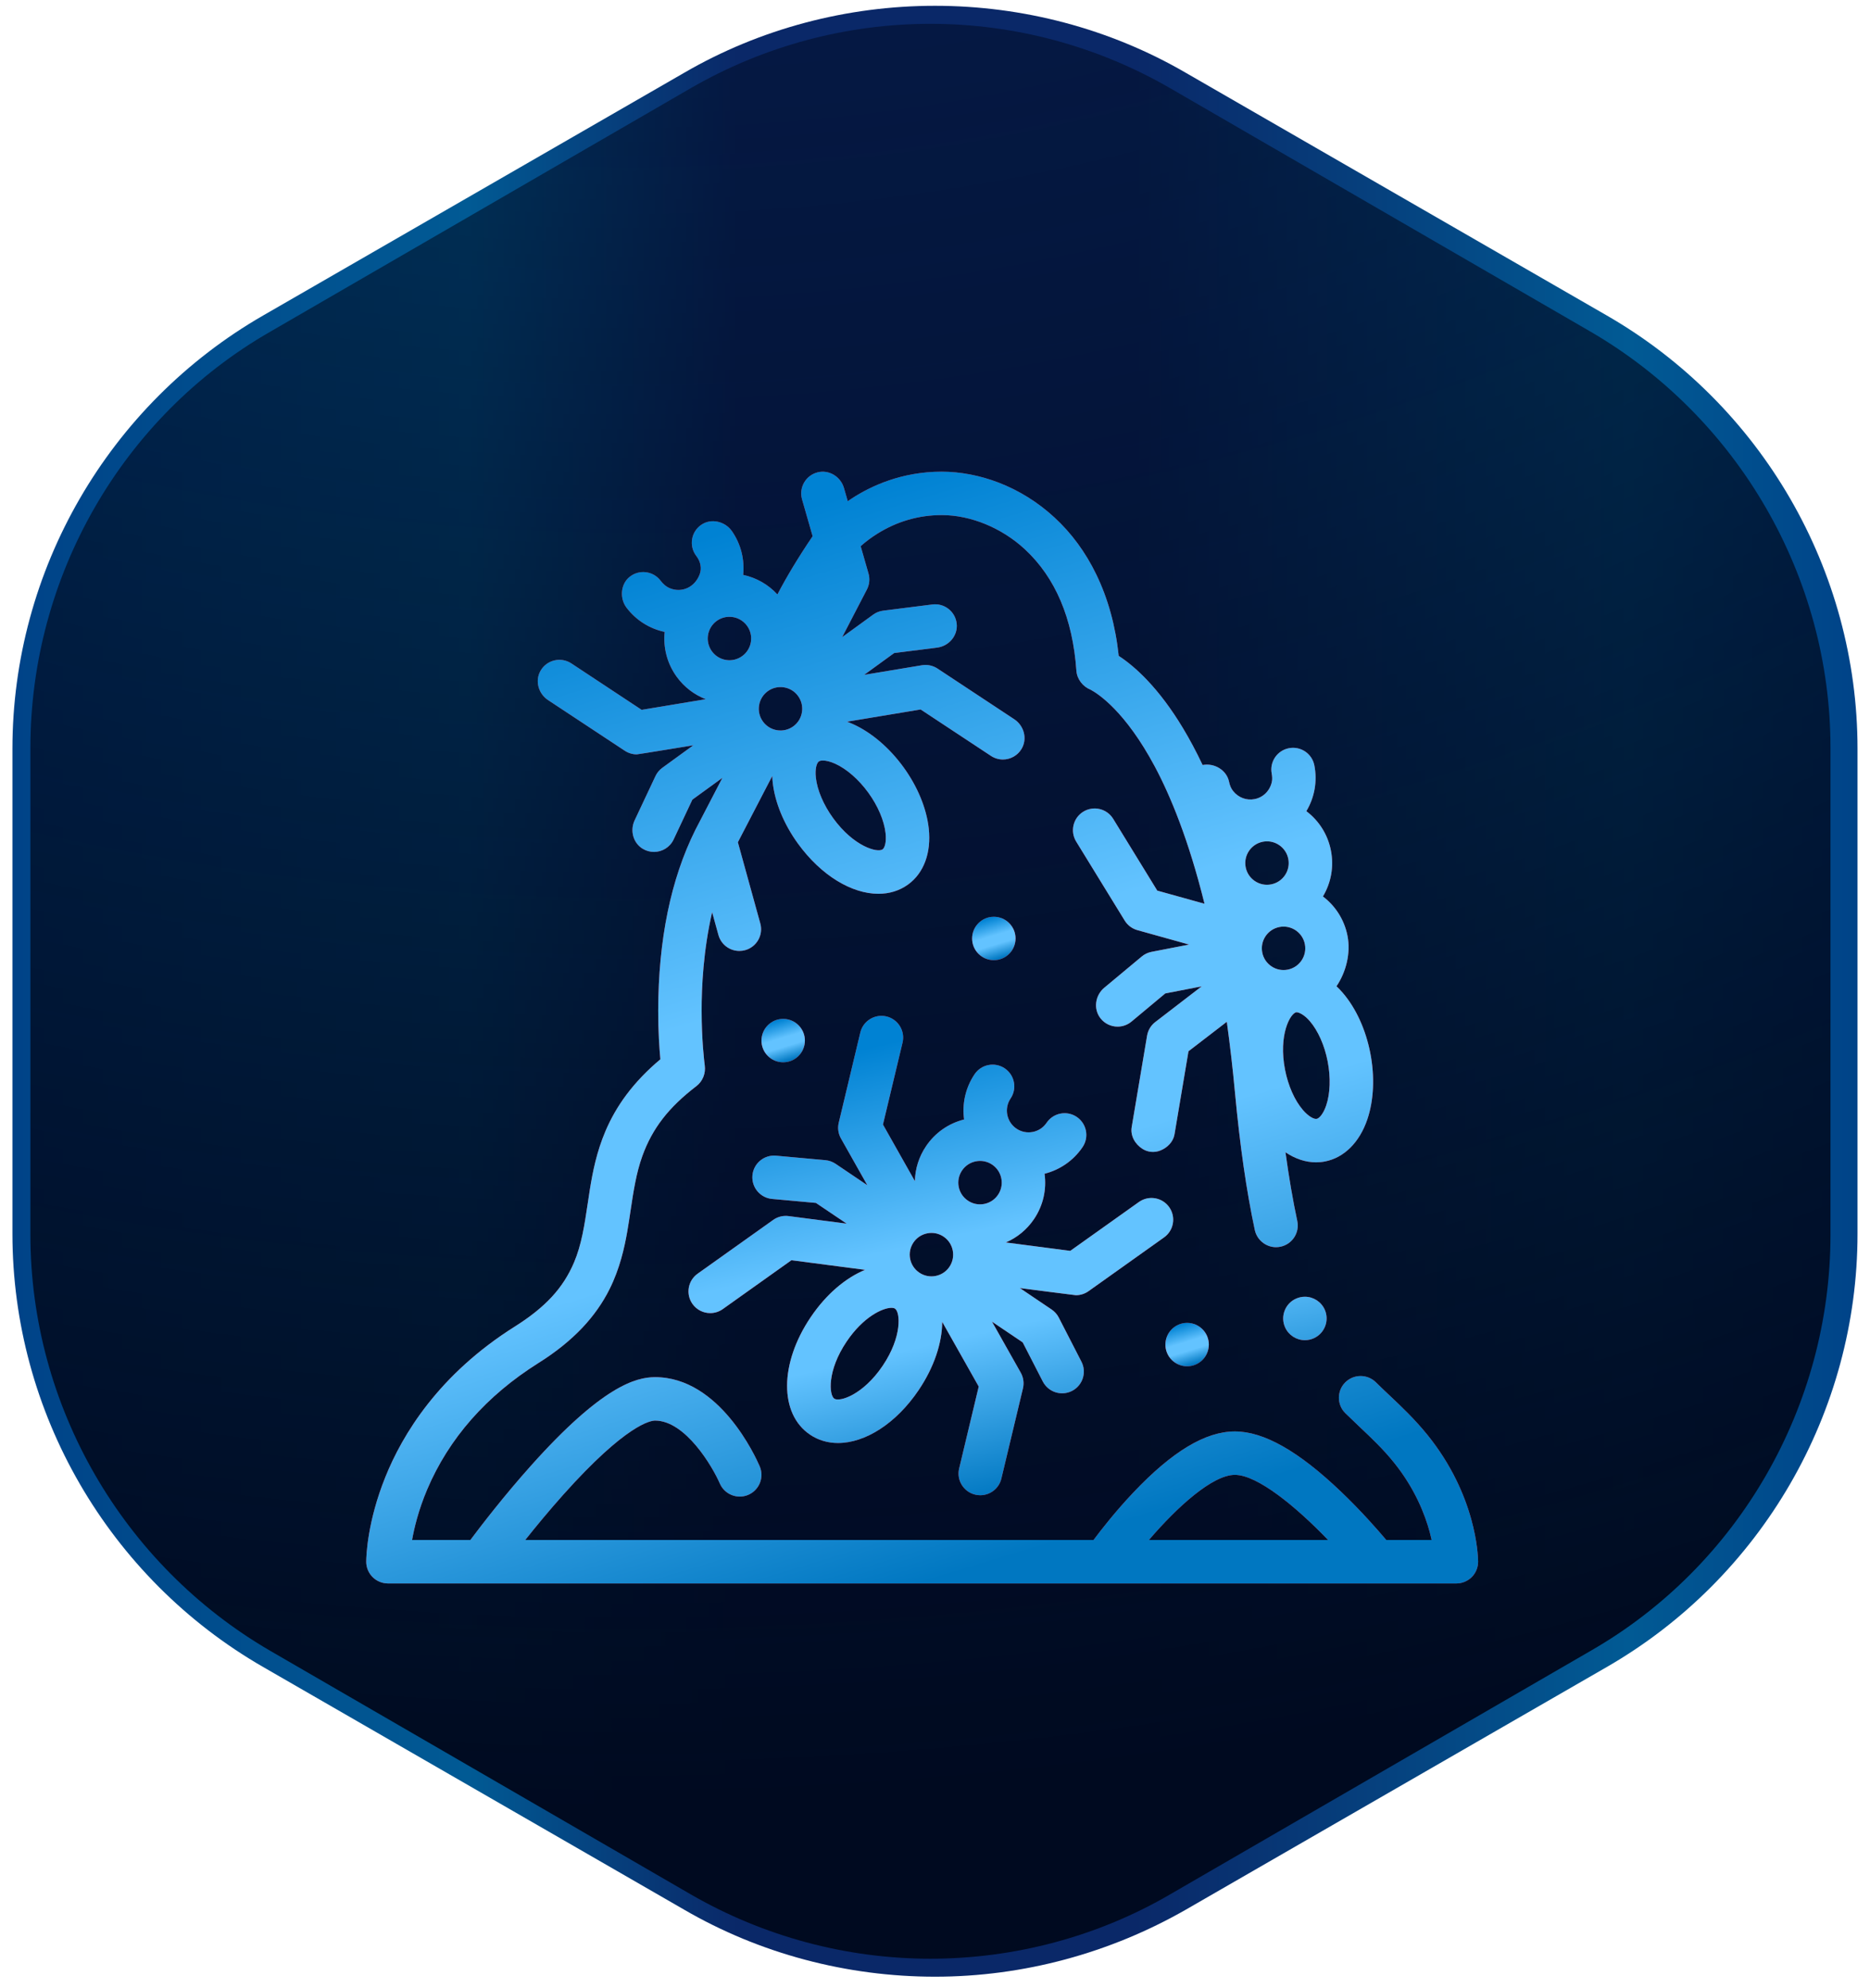 <?xml version="1.0" encoding="UTF-8"?>
<svg xmlns="http://www.w3.org/2000/svg" width="111" height="118" viewBox="0 0 111 118" fill="none">
  <path d="M55.499 117.344C50.285 117.344 45.116 115.987 40.604 113.362L15.633 98.967C6.433 93.672 0.738 83.828 0.738 73.239V44.449C0.738 33.86 6.433 24.015 15.633 18.721L40.604 4.325C45.116 1.7 50.285 0.344 55.499 0.344C60.712 0.344 65.881 1.7 70.393 4.325L95.364 18.721C104.564 24.015 110.259 33.86 110.259 44.449V73.239C110.259 83.828 104.564 93.672 95.364 98.967L70.393 113.362C65.881 115.944 60.755 117.344 55.499 117.344Z" fill="url(#paint0_linear_22_9337)"></path>
  <path d="M55.229 116.277C50.237 116.277 45.333 114.959 40.997 112.454L16.037 97.997C7.279 92.9 1.805 83.453 1.805 73.302V44.389C1.805 34.238 7.235 24.747 16.037 19.694L40.997 5.237C45.333 2.732 50.237 1.414 55.229 1.414C60.221 1.414 65.126 2.732 69.461 5.237L94.422 19.694C103.18 24.791 108.654 34.238 108.654 44.389V73.302C108.654 83.453 103.224 92.944 94.422 97.997L69.461 112.454C65.17 114.959 60.221 116.277 55.229 116.277Z" fill="url(#paint1_radial_22_9337)"></path>
  <g clip-path="url(#clip0_22_9337)">
    <path d="M87.339 90.218C87.12 89.42 86.82 88.629 86.448 87.869C85.989 86.929 85.415 86.031 84.745 85.198C83.973 84.244 83.206 83.52 82.462 82.818C82.186 82.558 81.925 82.31 81.668 82.056C81.427 81.819 81.102 81.686 80.763 81.686C80.415 81.686 80.089 81.823 79.845 82.071C79.603 82.315 79.472 82.64 79.474 82.985C79.477 83.329 79.613 83.652 79.858 83.893C80.146 84.174 80.427 84.44 80.697 84.698C81.422 85.382 82.105 86.029 82.739 86.817C83.996 88.373 84.589 89.924 84.866 90.951C84.907 91.107 84.946 91.265 84.981 91.421H82.288C81.767 90.803 80.787 89.685 79.605 88.556C77.084 86.147 75.022 84.976 73.301 84.976C71.554 84.976 69.582 86.162 67.273 88.602C66.233 89.7 65.382 90.788 64.909 91.421H31.176C31.813 90.62 32.598 89.667 33.444 88.721C37.179 84.543 38.63 84.332 38.883 84.332C40.7 84.332 42.307 87.096 42.725 88.062C43.006 88.716 43.764 89.02 44.418 88.739C45.072 88.458 45.375 87.701 45.095 87.046C44.863 86.505 42.716 81.753 38.883 81.753C37.736 81.753 35.724 82.299 31.508 87.018C29.914 88.802 28.56 90.564 27.919 91.421H24.461C24.582 90.73 24.836 89.653 25.355 88.426C26.645 85.387 28.868 82.859 31.963 80.912C32.987 80.272 33.867 79.562 34.583 78.803C35.241 78.102 35.78 77.337 36.181 76.53C36.796 75.3 37.065 74.065 37.23 73.127C37.305 72.696 37.368 72.274 37.429 71.866C37.602 70.722 37.763 69.64 38.129 68.626C38.724 66.983 39.685 65.742 41.339 64.475C41.71 64.192 41.898 63.715 41.833 63.254C41.833 63.252 41.833 63.251 41.833 63.249C41.803 63.017 41.647 61.742 41.647 59.997C41.644 58.62 41.745 56.432 42.271 54.152L42.645 55.506C42.803 56.078 43.322 56.452 43.887 56.452C44.001 56.452 44.116 56.437 44.231 56.405C44.917 56.215 45.32 55.505 45.13 54.819L43.799 49.999L45.84 46.067C45.844 46.191 45.852 46.315 45.866 46.442C45.997 47.637 46.531 48.931 47.369 50.084C48.749 51.984 50.566 53.059 52.142 53.059C52.786 53.059 53.39 52.88 53.907 52.504C54.84 51.826 55.286 50.614 55.129 49.181C54.998 47.985 54.464 46.692 53.626 45.538C52.788 44.385 51.722 43.477 50.626 42.984C50.512 42.933 50.396 42.886 50.278 42.843L54.648 42.117L58.821 44.873C59.031 45.012 59.278 45.087 59.53 45.087C59.75 45.087 59.967 45.031 60.16 44.923C60.352 44.816 60.514 44.661 60.629 44.473C60.998 43.874 60.794 43.087 60.207 42.699L55.647 39.687C55.375 39.508 55.046 39.438 54.725 39.491L51.297 40.061L53.077 38.767L55.625 38.446C56.33 38.357 56.864 37.73 56.788 37.025C56.711 36.305 56.059 35.792 55.345 35.883L52.426 36.251C52.21 36.278 52.005 36.359 51.83 36.487L49.99 37.823L51.458 34.995C51.61 34.702 51.644 34.362 51.553 34.046L51.088 32.423C51.393 32.151 51.721 31.906 52.068 31.689C53.243 30.952 54.532 30.578 55.899 30.578H55.91C57.621 30.578 59.462 31.336 60.834 32.606C62.647 34.287 63.677 36.713 63.893 39.818C63.927 40.312 64.274 40.762 64.736 40.944C65.179 41.18 66.794 42.219 68.551 45.51C69.471 47.236 70.554 49.842 71.498 53.651L68.693 52.87L66.076 48.608C65.704 48.002 64.91 47.812 64.303 48.184C63.697 48.557 63.507 49.351 63.88 49.958L66.761 54.65C66.932 54.928 67.201 55.13 67.514 55.217L70.584 56.073L68.352 56.506C68.139 56.548 67.939 56.642 67.772 56.782L65.547 58.636C65.003 59.09 64.887 59.907 65.331 60.46C65.451 60.612 65.605 60.734 65.779 60.818C65.954 60.902 66.145 60.945 66.338 60.945C66.64 60.945 66.932 60.839 67.163 60.646L69.169 58.974L71.329 58.554L68.574 60.673C68.316 60.871 68.143 61.16 68.089 61.48L67.175 66.911C67.088 67.429 67.381 67.931 67.823 68.207C67.978 68.304 68.153 68.363 68.335 68.379C68.517 68.395 68.701 68.369 68.871 68.301C69.29 68.136 69.642 67.786 69.717 67.339L70.547 62.407L72.821 60.658C73.015 62.054 73.176 63.454 73.306 64.858C73.602 68.031 73.987 70.701 74.483 73.019C74.611 73.609 75.139 74.038 75.742 74.038C75.834 74.038 75.924 74.028 76.014 74.009C76.351 73.936 76.639 73.738 76.826 73.449C76.919 73.307 76.982 73.148 77.012 72.982C77.043 72.815 77.04 72.644 77.004 72.479C76.743 71.259 76.509 69.896 76.304 68.404C76.88 68.794 77.501 69 78.12 69C78.297 69 78.474 68.984 78.65 68.949C79.782 68.729 80.698 67.819 81.162 66.453C81.548 65.315 81.611 63.917 81.339 62.517C81.067 61.118 80.485 59.845 79.7 58.934C79.584 58.8 79.461 58.671 79.332 58.549C79.909 57.693 80.183 56.572 79.986 55.558C79.797 54.587 79.258 53.772 78.526 53.217C79.016 52.398 79.186 51.44 79.002 50.496C78.819 49.553 78.303 48.729 77.543 48.154C78.032 47.335 78.202 46.378 78.018 45.435C77.882 44.736 77.206 44.28 76.507 44.416C75.811 44.551 75.356 45.221 75.485 45.916C75.517 46.089 75.531 46.267 75.49 46.438C75.361 46.971 74.963 47.342 74.468 47.438C73.995 47.53 73.512 47.357 73.192 46.954C73.067 46.797 72.995 46.606 72.955 46.409C72.814 45.716 72.081 45.279 71.385 45.414C71.012 44.627 70.621 43.892 70.211 43.212C69.542 42.1 68.82 41.135 68.066 40.345C67.511 39.766 66.953 39.292 66.405 38.935C66.217 37.16 65.769 35.532 65.071 34.096C64.433 32.779 63.594 31.639 62.581 30.71C61.6 29.809 60.486 29.115 59.272 28.647C58.175 28.226 57.008 28.001 55.898 28H55.896C53.513 28 51.691 28.858 50.58 29.579C50.49 29.637 50.405 29.695 50.321 29.753L50.098 28.975C49.903 28.293 49.201 27.86 48.515 28.044C47.817 28.23 47.41 28.953 47.608 29.645L48.236 31.832C47.39 33.081 46.705 34.217 46.146 35.289C45.605 34.7 44.895 34.294 44.113 34.127C44.204 33.242 43.993 32.323 43.452 31.539C43.045 30.947 42.213 30.748 41.622 31.157C41.013 31.577 40.882 32.421 41.334 33.007C41.576 33.32 41.671 33.728 41.531 34.098C41.232 34.882 40.46 35.202 39.772 34.924C39.544 34.833 39.358 34.666 39.21 34.47C38.768 33.886 37.919 33.782 37.347 34.267C36.829 34.705 36.779 35.534 37.19 36.074C37.747 36.811 38.551 37.322 39.454 37.514C39.36 38.428 39.589 39.378 40.17 40.178C40.612 40.786 41.207 41.241 41.892 41.507L38.087 42.139L33.915 39.383C33.297 38.975 32.457 39.168 32.084 39.821C31.743 40.417 31.958 41.18 32.531 41.559L37.089 44.569C37.3 44.708 37.547 44.783 37.799 44.783C37.87 44.783 41.154 44.243 41.154 44.243L39.315 45.579C39.139 45.707 38.998 45.877 38.906 46.074L37.67 48.7C37.386 49.306 37.582 50.047 38.156 50.39C38.356 50.51 38.586 50.574 38.819 50.574C39.303 50.574 39.767 50.3 39.986 49.833L41.098 47.47L42.879 46.177L41.277 49.261L41.269 49.278C39.817 52.194 39.078 55.801 39.07 59.997C39.07 61.242 39.139 62.253 39.199 62.884C38.414 63.54 37.734 64.251 37.177 64.996C36.671 65.675 36.252 66.405 35.933 67.163C35.418 68.378 35.186 69.542 35.012 70.619C34.971 70.885 34.931 71.148 34.893 71.402C34.693 72.737 34.522 73.889 34.069 74.954C33.424 76.463 32.383 77.592 30.592 78.728C26.037 81.585 23.881 85.175 22.873 87.684C21.811 90.322 21.741 92.334 21.738 92.71C21.738 93.05 21.876 93.382 22.116 93.622C22.358 93.863 22.686 93.998 23.027 94H86.449C86.788 94 87.121 93.862 87.361 93.622C87.602 93.38 87.737 93.052 87.738 92.71V92.701C87.734 92.444 87.693 91.505 87.339 90.218ZM77.747 60.617C78.236 61.185 78.623 62.057 78.808 63.009C78.993 63.962 78.961 64.915 78.72 65.625C78.549 66.128 78.309 66.389 78.158 66.419C78.007 66.449 77.686 66.296 77.338 65.893C76.849 65.325 76.463 64.454 76.277 63.501C75.878 61.446 76.58 60.161 76.948 60.09C77.111 60.09 77.428 60.247 77.747 60.617ZM77.455 56.05C77.591 56.748 77.134 57.426 76.436 57.561C76.098 57.627 75.754 57.557 75.469 57.365C75.184 57.172 74.99 56.88 74.925 56.542C74.789 55.844 75.246 55.166 75.944 55.031C76.025 55.015 76.108 55.007 76.191 55.007C76.795 55.007 77.336 55.435 77.455 56.05ZM74.96 49.969C75.041 49.953 75.124 49.945 75.207 49.945C75.811 49.945 76.352 50.373 76.471 50.988C76.537 51.326 76.467 51.67 76.275 51.955C76.082 52.241 75.79 52.434 75.452 52.5C75.114 52.566 74.771 52.495 74.485 52.303C74.2 52.11 74.006 51.818 73.941 51.48C73.805 50.783 74.262 50.105 74.96 49.969ZM48.603 45.205C48.651 45.169 48.734 45.148 48.846 45.148C49.023 45.148 49.271 45.201 49.567 45.334C50.251 45.642 50.97 46.269 51.54 47.054C52.11 47.839 52.484 48.716 52.566 49.462C52.624 49.99 52.516 50.328 52.391 50.419C52.089 50.639 50.685 50.263 49.454 48.569C48.884 47.785 48.51 46.907 48.428 46.162C48.371 45.633 48.478 45.295 48.603 45.205ZM45.057 41.874C45.083 41.707 45.142 41.547 45.23 41.402C45.319 41.258 45.435 41.132 45.572 41.033C45.709 40.933 45.864 40.861 46.029 40.822C46.193 40.782 46.364 40.776 46.532 40.803C46.699 40.829 46.859 40.888 47.004 40.976C47.148 41.064 47.273 41.181 47.372 41.318L47.373 41.319C47.79 41.894 47.663 42.701 47.088 43.119C46.513 43.536 45.705 43.409 45.287 42.834L45.287 42.833C45.187 42.696 45.115 42.541 45.076 42.377C45.036 42.212 45.03 42.041 45.057 41.874ZM42.256 38.662C41.838 38.087 41.966 37.279 42.541 36.861C42.761 36.702 43.026 36.616 43.297 36.616C43.501 36.615 43.702 36.663 43.883 36.756C44.065 36.848 44.222 36.982 44.342 37.147C44.544 37.425 44.626 37.766 44.572 38.106C44.518 38.446 44.335 38.745 44.057 38.947C43.778 39.15 43.437 39.232 43.097 39.178C42.757 39.124 42.459 38.941 42.256 38.662ZM68.196 91.421C69.885 89.446 71.98 87.554 73.301 87.554C74.639 87.554 76.932 89.44 78.834 91.421H68.196Z" fill="#E9272F"></path>
    <path d="M87.339 90.218C87.12 89.42 86.82 88.629 86.448 87.869C85.989 86.929 85.415 86.031 84.745 85.198C83.973 84.244 83.206 83.52 82.462 82.818C82.186 82.558 81.925 82.31 81.668 82.056C81.427 81.819 81.102 81.686 80.763 81.686C80.415 81.686 80.089 81.823 79.845 82.071C79.603 82.315 79.472 82.64 79.474 82.985C79.477 83.329 79.613 83.652 79.858 83.893C80.146 84.174 80.427 84.44 80.697 84.698C81.422 85.382 82.105 86.029 82.739 86.817C83.996 88.373 84.589 89.924 84.866 90.951C84.907 91.107 84.946 91.265 84.981 91.421H82.288C81.767 90.803 80.787 89.685 79.605 88.556C77.084 86.147 75.022 84.976 73.301 84.976C71.554 84.976 69.582 86.162 67.273 88.602C66.233 89.7 65.382 90.788 64.909 91.421H31.176C31.813 90.62 32.598 89.667 33.444 88.721C37.179 84.543 38.63 84.332 38.883 84.332C40.7 84.332 42.307 87.096 42.725 88.062C43.006 88.716 43.764 89.02 44.418 88.739C45.072 88.458 45.375 87.701 45.095 87.046C44.863 86.505 42.716 81.753 38.883 81.753C37.736 81.753 35.724 82.299 31.508 87.018C29.914 88.802 28.56 90.564 27.919 91.421H24.461C24.582 90.73 24.836 89.653 25.355 88.426C26.645 85.387 28.868 82.859 31.963 80.912C32.987 80.272 33.867 79.562 34.583 78.803C35.241 78.102 35.78 77.337 36.181 76.53C36.796 75.3 37.065 74.065 37.23 73.127C37.305 72.696 37.368 72.274 37.429 71.866C37.602 70.722 37.763 69.64 38.129 68.626C38.724 66.983 39.685 65.742 41.339 64.475C41.71 64.192 41.898 63.715 41.833 63.254C41.833 63.252 41.833 63.251 41.833 63.249C41.803 63.017 41.647 61.742 41.647 59.997C41.644 58.62 41.745 56.432 42.271 54.152L42.645 55.506C42.803 56.078 43.322 56.452 43.887 56.452C44.001 56.452 44.116 56.437 44.231 56.405C44.917 56.215 45.32 55.505 45.13 54.819L43.799 49.999L45.84 46.067C45.844 46.191 45.852 46.315 45.866 46.442C45.997 47.637 46.531 48.931 47.369 50.084C48.749 51.984 50.566 53.059 52.142 53.059C52.786 53.059 53.39 52.88 53.907 52.504C54.84 51.826 55.286 50.614 55.129 49.181C54.998 47.985 54.464 46.692 53.626 45.538C52.788 44.385 51.722 43.477 50.626 42.984C50.512 42.933 50.396 42.886 50.278 42.843L54.648 42.117L58.821 44.873C59.031 45.012 59.278 45.087 59.53 45.087C59.75 45.087 59.967 45.031 60.16 44.923C60.352 44.816 60.514 44.661 60.629 44.473C60.998 43.874 60.794 43.087 60.207 42.699L55.647 39.687C55.375 39.508 55.046 39.438 54.725 39.491L51.297 40.061L53.077 38.767L55.625 38.446C56.33 38.357 56.864 37.73 56.788 37.025C56.711 36.305 56.059 35.792 55.345 35.883L52.426 36.251C52.21 36.278 52.005 36.359 51.83 36.487L49.99 37.823L51.458 34.995C51.61 34.702 51.644 34.362 51.553 34.046L51.088 32.423C51.393 32.151 51.721 31.906 52.068 31.689C53.243 30.952 54.532 30.578 55.899 30.578H55.91C57.621 30.578 59.462 31.336 60.834 32.606C62.647 34.287 63.677 36.713 63.893 39.818C63.927 40.312 64.274 40.762 64.736 40.944C65.179 41.18 66.794 42.219 68.551 45.51C69.471 47.236 70.554 49.842 71.498 53.651L68.693 52.87L66.076 48.608C65.704 48.002 64.91 47.812 64.303 48.184C63.697 48.557 63.507 49.351 63.88 49.958L66.761 54.65C66.932 54.928 67.201 55.13 67.514 55.217L70.584 56.073L68.352 56.506C68.139 56.548 67.939 56.642 67.772 56.782L65.547 58.636C65.003 59.09 64.887 59.907 65.331 60.46C65.451 60.612 65.605 60.734 65.779 60.818C65.954 60.902 66.145 60.945 66.338 60.945C66.64 60.945 66.932 60.839 67.163 60.646L69.169 58.974L71.329 58.554L68.574 60.673C68.316 60.871 68.143 61.16 68.089 61.48L67.175 66.911C67.088 67.429 67.381 67.931 67.823 68.207C67.978 68.304 68.153 68.363 68.335 68.379C68.517 68.395 68.701 68.369 68.871 68.301C69.29 68.136 69.642 67.786 69.717 67.339L70.547 62.407L72.821 60.658C73.015 62.054 73.176 63.454 73.306 64.858C73.602 68.031 73.987 70.701 74.483 73.019C74.611 73.609 75.139 74.038 75.742 74.038C75.834 74.038 75.924 74.028 76.014 74.009C76.351 73.936 76.639 73.738 76.826 73.449C76.919 73.307 76.982 73.148 77.012 72.982C77.043 72.815 77.04 72.644 77.004 72.479C76.743 71.259 76.509 69.896 76.304 68.404C76.88 68.794 77.501 69 78.12 69C78.297 69 78.474 68.984 78.65 68.949C79.782 68.729 80.698 67.819 81.162 66.453C81.548 65.315 81.611 63.917 81.339 62.517C81.067 61.118 80.485 59.845 79.7 58.934C79.584 58.8 79.461 58.671 79.332 58.549C79.909 57.693 80.183 56.572 79.986 55.558C79.797 54.587 79.258 53.772 78.526 53.217C79.016 52.398 79.186 51.44 79.002 50.496C78.819 49.553 78.303 48.729 77.543 48.154C78.032 47.335 78.202 46.378 78.018 45.435C77.882 44.736 77.206 44.28 76.507 44.416C75.811 44.551 75.356 45.221 75.485 45.916C75.517 46.089 75.531 46.267 75.49 46.438C75.361 46.971 74.963 47.342 74.468 47.438C73.995 47.53 73.512 47.357 73.192 46.954C73.067 46.797 72.995 46.606 72.955 46.409C72.814 45.716 72.081 45.279 71.385 45.414C71.012 44.627 70.621 43.892 70.211 43.212C69.542 42.1 68.82 41.135 68.066 40.345C67.511 39.766 66.953 39.292 66.405 38.935C66.217 37.16 65.769 35.532 65.071 34.096C64.433 32.779 63.594 31.639 62.581 30.71C61.6 29.809 60.486 29.115 59.272 28.647C58.175 28.226 57.008 28.001 55.898 28H55.896C53.513 28 51.691 28.858 50.58 29.579C50.49 29.637 50.405 29.695 50.321 29.753L50.098 28.975C49.903 28.293 49.201 27.86 48.515 28.044C47.817 28.23 47.41 28.953 47.608 29.645L48.236 31.832C47.39 33.081 46.705 34.217 46.146 35.289C45.605 34.7 44.895 34.294 44.113 34.127C44.204 33.242 43.993 32.323 43.452 31.539C43.045 30.947 42.213 30.748 41.622 31.157C41.013 31.577 40.882 32.421 41.334 33.007C41.576 33.32 41.671 33.728 41.531 34.098C41.232 34.882 40.46 35.202 39.772 34.924C39.544 34.833 39.358 34.666 39.21 34.47C38.768 33.886 37.919 33.782 37.347 34.267C36.829 34.705 36.779 35.534 37.19 36.074C37.747 36.811 38.551 37.322 39.454 37.514C39.36 38.428 39.589 39.378 40.17 40.178C40.612 40.786 41.207 41.241 41.892 41.507L38.087 42.139L33.915 39.383C33.297 38.975 32.457 39.168 32.084 39.821C31.743 40.417 31.958 41.18 32.531 41.559L37.089 44.569C37.3 44.708 37.547 44.783 37.799 44.783C37.87 44.783 41.154 44.243 41.154 44.243L39.315 45.579C39.139 45.707 38.998 45.877 38.906 46.074L37.67 48.7C37.386 49.306 37.582 50.047 38.156 50.39C38.356 50.51 38.586 50.574 38.819 50.574C39.303 50.574 39.767 50.3 39.986 49.833L41.098 47.47L42.879 46.177L41.277 49.261L41.269 49.278C39.817 52.194 39.078 55.801 39.07 59.997C39.07 61.242 39.139 62.253 39.199 62.884C38.414 63.54 37.734 64.251 37.177 64.996C36.671 65.675 36.252 66.405 35.933 67.163C35.418 68.378 35.186 69.542 35.012 70.619C34.971 70.885 34.931 71.148 34.893 71.402C34.693 72.737 34.522 73.889 34.069 74.954C33.424 76.463 32.383 77.592 30.592 78.728C26.037 81.585 23.881 85.175 22.873 87.684C21.811 90.322 21.741 92.334 21.738 92.71C21.738 93.05 21.876 93.382 22.116 93.622C22.358 93.863 22.686 93.998 23.027 94H86.449C86.788 94 87.121 93.862 87.361 93.622C87.602 93.38 87.737 93.052 87.738 92.71V92.701C87.734 92.444 87.693 91.505 87.339 90.218ZM77.747 60.617C78.236 61.185 78.623 62.057 78.808 63.009C78.993 63.962 78.961 64.915 78.72 65.625C78.549 66.128 78.309 66.389 78.158 66.419C78.007 66.449 77.686 66.296 77.338 65.893C76.849 65.325 76.463 64.454 76.277 63.501C75.878 61.446 76.58 60.161 76.948 60.09C77.111 60.09 77.428 60.247 77.747 60.617ZM77.455 56.05C77.591 56.748 77.134 57.426 76.436 57.561C76.098 57.627 75.754 57.557 75.469 57.365C75.184 57.172 74.99 56.88 74.925 56.542C74.789 55.844 75.246 55.166 75.944 55.031C76.025 55.015 76.108 55.007 76.191 55.007C76.795 55.007 77.336 55.435 77.455 56.05ZM74.96 49.969C75.041 49.953 75.124 49.945 75.207 49.945C75.811 49.945 76.352 50.373 76.471 50.988C76.537 51.326 76.467 51.67 76.275 51.955C76.082 52.241 75.79 52.434 75.452 52.5C75.114 52.566 74.771 52.495 74.485 52.303C74.2 52.11 74.006 51.818 73.941 51.48C73.805 50.783 74.262 50.105 74.96 49.969ZM48.603 45.205C48.651 45.169 48.734 45.148 48.846 45.148C49.023 45.148 49.271 45.201 49.567 45.334C50.251 45.642 50.97 46.269 51.54 47.054C52.11 47.839 52.484 48.716 52.566 49.462C52.624 49.99 52.516 50.328 52.391 50.419C52.089 50.639 50.685 50.263 49.454 48.569C48.884 47.785 48.51 46.907 48.428 46.162C48.371 45.633 48.478 45.295 48.603 45.205ZM45.057 41.874C45.083 41.707 45.142 41.547 45.23 41.402C45.319 41.258 45.435 41.132 45.572 41.033C45.709 40.933 45.864 40.861 46.029 40.822C46.193 40.782 46.364 40.776 46.532 40.803C46.699 40.829 46.859 40.888 47.004 40.976C47.148 41.064 47.273 41.181 47.372 41.318L47.373 41.319C47.79 41.894 47.663 42.701 47.088 43.119C46.513 43.536 45.705 43.409 45.287 42.834L45.287 42.833C45.187 42.696 45.115 42.541 45.076 42.377C45.036 42.212 45.03 42.041 45.057 41.874ZM42.256 38.662C41.838 38.087 41.966 37.279 42.541 36.861C42.761 36.702 43.026 36.616 43.297 36.616C43.501 36.615 43.702 36.663 43.883 36.756C44.065 36.848 44.222 36.982 44.342 37.147C44.544 37.425 44.626 37.766 44.572 38.106C44.518 38.446 44.335 38.745 44.057 38.947C43.778 39.15 43.437 39.232 43.097 39.178C42.757 39.124 42.459 38.941 42.256 38.662ZM68.196 91.421C69.885 89.446 71.98 87.554 73.301 87.554C74.639 87.554 76.932 89.44 78.834 91.421H68.196Z" fill="url(#paint2_linear_22_9337)"></path>
    <path d="M77.456 76.979C77.273 76.979 77.097 77.018 76.929 77.093C76.774 77.162 76.635 77.26 76.518 77.384C76.402 77.507 76.312 77.652 76.252 77.811C76.13 78.132 76.139 78.482 76.281 78.797C76.488 79.26 76.95 79.559 77.457 79.559C77.639 79.559 77.817 79.52 77.983 79.445C78.632 79.154 78.923 78.389 78.633 77.741C78.424 77.278 77.963 76.979 77.456 76.979ZM64.612 76.65L69.098 73.456C69.678 73.043 69.813 72.238 69.4 71.658C68.987 71.078 68.183 70.943 67.603 71.356L63.529 74.256L59.705 73.757C60.38 73.467 60.958 72.991 61.379 72.368C61.916 71.571 62.135 70.623 62.003 69.678C62.894 69.453 63.709 68.913 64.262 68.094C64.66 67.503 64.504 66.702 63.914 66.304C63.324 65.906 62.523 66.062 62.124 66.652C62.03 66.793 61.909 66.913 61.768 67.007C61.627 67.1 61.468 67.165 61.302 67.197C61.136 67.229 60.965 67.229 60.799 67.195C60.633 67.161 60.475 67.095 60.335 67C59.746 66.602 59.59 65.799 59.987 65.21C60.385 64.62 60.23 63.819 59.639 63.421C59.049 63.023 58.248 63.179 57.85 63.769C57.297 64.589 57.102 65.546 57.227 66.456C56.301 66.689 55.504 67.246 54.967 68.043C54.546 68.666 54.322 69.382 54.306 70.115L52.411 66.757L53.574 61.894C53.739 61.201 53.312 60.506 52.62 60.34C51.928 60.175 51.232 60.602 51.066 61.294L49.786 66.65C49.71 66.966 49.757 67.3 49.917 67.583L51.483 70.359L49.598 69.087C49.418 68.966 49.21 68.892 48.994 68.872L46.063 68.606C45.355 68.542 44.727 69.064 44.663 69.773C44.599 70.482 45.121 71.109 45.83 71.174L48.431 71.41L50.255 72.64L46.809 72.191C46.487 72.148 46.16 72.23 45.895 72.419L41.409 75.612C40.829 76.025 40.693 76.829 41.106 77.409C41.225 77.577 41.383 77.714 41.566 77.808C41.749 77.902 41.952 77.951 42.157 77.951C42.425 77.951 42.686 77.868 42.904 77.712L46.978 74.812L51.35 75.383C50.198 75.856 49.043 76.826 48.119 78.196C46.269 80.937 46.253 83.934 48.081 85.167C48.578 85.503 49.145 85.663 49.744 85.663C51.349 85.663 53.184 84.517 54.531 82.521C55.455 81.151 55.921 79.716 55.928 78.471L58.095 82.311L56.933 87.175C56.767 87.867 57.194 88.563 57.887 88.728C57.985 88.752 58.086 88.764 58.188 88.764C58.77 88.764 59.299 88.366 59.44 87.774L60.721 82.418C60.796 82.102 60.749 81.768 60.589 81.485L58.882 78.458L60.706 79.689L61.899 82.012C61.977 82.162 62.083 82.296 62.212 82.406C62.341 82.515 62.49 82.598 62.651 82.65C62.813 82.702 62.982 82.721 63.151 82.708C63.32 82.694 63.484 82.647 63.635 82.57C64.268 82.244 64.518 81.467 64.192 80.834L62.848 78.217C62.749 78.023 62.602 77.858 62.422 77.737L60.537 76.465C60.537 76.465 63.808 76.889 63.864 76.889C64.131 76.889 64.392 76.806 64.612 76.65ZM52.393 81.079C51.223 82.814 49.833 83.239 49.523 83.03C49.212 82.821 49.085 81.373 50.256 79.638C51.248 78.167 52.398 77.638 52.914 77.638C53.007 77.638 53.079 77.655 53.127 77.687C53.437 77.896 53.564 79.344 52.393 81.079ZM56.358 75.201C56.264 75.342 56.142 75.463 56.001 75.556C55.86 75.65 55.702 75.714 55.535 75.746C55.369 75.779 55.198 75.778 55.032 75.744C54.866 75.711 54.709 75.644 54.569 75.549C54.428 75.455 54.307 75.334 54.214 75.192C54.12 75.051 54.056 74.893 54.024 74.727C53.958 74.389 54.028 74.045 54.221 73.76C54.413 73.474 54.706 73.281 55.044 73.215C55.21 73.182 55.381 73.183 55.547 73.216C55.712 73.25 55.87 73.317 56.01 73.412C56.599 73.809 56.755 74.612 56.358 75.201ZM59.241 70.927C59.147 71.067 59.026 71.188 58.885 71.281C58.743 71.375 58.585 71.439 58.419 71.471C58.081 71.537 57.737 71.467 57.452 71.274C57.166 71.082 56.973 70.79 56.907 70.452C56.842 70.114 56.912 69.77 57.104 69.485C57.297 69.2 57.589 69.006 57.927 68.941C58.093 68.908 58.264 68.908 58.43 68.942C58.596 68.976 58.754 69.042 58.894 69.137C59.179 69.33 59.372 69.622 59.438 69.96C59.504 70.298 59.434 70.641 59.241 70.927Z" fill="#E9272F"></path>
    <path d="M77.456 76.979C77.273 76.979 77.097 77.018 76.929 77.093C76.774 77.162 76.635 77.26 76.518 77.384C76.402 77.507 76.312 77.652 76.252 77.811C76.13 78.132 76.139 78.482 76.281 78.797C76.488 79.26 76.95 79.559 77.457 79.559C77.639 79.559 77.817 79.52 77.983 79.445C78.632 79.154 78.923 78.389 78.633 77.741C78.424 77.278 77.963 76.979 77.456 76.979ZM64.612 76.65L69.098 73.456C69.678 73.043 69.813 72.238 69.4 71.658C68.987 71.078 68.183 70.943 67.603 71.356L63.529 74.256L59.705 73.757C60.38 73.467 60.958 72.991 61.379 72.368C61.916 71.571 62.135 70.623 62.003 69.678C62.894 69.453 63.709 68.913 64.262 68.094C64.66 67.503 64.504 66.702 63.914 66.304C63.324 65.906 62.523 66.062 62.124 66.652C62.03 66.793 61.909 66.913 61.768 67.007C61.627 67.1 61.468 67.165 61.302 67.197C61.136 67.229 60.965 67.229 60.799 67.195C60.633 67.161 60.475 67.095 60.335 67C59.746 66.602 59.59 65.799 59.987 65.21C60.385 64.62 60.23 63.819 59.639 63.421C59.049 63.023 58.248 63.179 57.85 63.769C57.297 64.589 57.102 65.546 57.227 66.456C56.301 66.689 55.504 67.246 54.967 68.043C54.546 68.666 54.322 69.382 54.306 70.115L52.411 66.757L53.574 61.894C53.739 61.201 53.312 60.506 52.62 60.34C51.928 60.175 51.232 60.602 51.066 61.294L49.786 66.65C49.71 66.966 49.757 67.3 49.917 67.583L51.483 70.359L49.598 69.087C49.418 68.966 49.21 68.892 48.994 68.872L46.063 68.606C45.355 68.542 44.727 69.064 44.663 69.773C44.599 70.482 45.121 71.109 45.83 71.174L48.431 71.41L50.255 72.64L46.809 72.191C46.487 72.148 46.16 72.23 45.895 72.419L41.409 75.612C40.829 76.025 40.693 76.829 41.106 77.409C41.225 77.577 41.383 77.714 41.566 77.808C41.749 77.902 41.952 77.951 42.157 77.951C42.425 77.951 42.686 77.868 42.904 77.712L46.978 74.812L51.35 75.383C50.198 75.856 49.043 76.826 48.119 78.196C46.269 80.937 46.253 83.934 48.081 85.167C48.578 85.503 49.145 85.663 49.744 85.663C51.349 85.663 53.184 84.517 54.531 82.521C55.455 81.151 55.921 79.716 55.928 78.471L58.095 82.311L56.933 87.175C56.767 87.867 57.194 88.563 57.887 88.728C57.985 88.752 58.086 88.764 58.188 88.764C58.77 88.764 59.299 88.366 59.44 87.774L60.721 82.418C60.796 82.102 60.749 81.768 60.589 81.485L58.882 78.458L60.706 79.689L61.899 82.012C61.977 82.162 62.083 82.296 62.212 82.406C62.341 82.515 62.49 82.598 62.651 82.65C62.813 82.702 62.982 82.721 63.151 82.708C63.32 82.694 63.484 82.647 63.635 82.57C64.268 82.244 64.518 81.467 64.192 80.834L62.848 78.217C62.749 78.023 62.602 77.858 62.422 77.737L60.537 76.465C60.537 76.465 63.808 76.889 63.864 76.889C64.131 76.889 64.392 76.806 64.612 76.65ZM52.393 81.079C51.223 82.814 49.833 83.239 49.523 83.03C49.212 82.821 49.085 81.373 50.256 79.638C51.248 78.167 52.398 77.638 52.914 77.638C53.007 77.638 53.079 77.655 53.127 77.687C53.437 77.896 53.564 79.344 52.393 81.079ZM56.358 75.201C56.264 75.342 56.142 75.463 56.001 75.556C55.86 75.65 55.702 75.714 55.535 75.746C55.369 75.779 55.198 75.778 55.032 75.744C54.866 75.711 54.709 75.644 54.569 75.549C54.428 75.455 54.307 75.334 54.214 75.192C54.12 75.051 54.056 74.893 54.024 74.727C53.958 74.389 54.028 74.045 54.221 73.76C54.413 73.474 54.706 73.281 55.044 73.215C55.21 73.182 55.381 73.183 55.547 73.216C55.712 73.25 55.87 73.317 56.01 73.412C56.599 73.809 56.755 74.612 56.358 75.201ZM59.241 70.927C59.147 71.067 59.026 71.188 58.885 71.281C58.743 71.375 58.585 71.439 58.419 71.471C58.081 71.537 57.737 71.467 57.452 71.274C57.166 71.082 56.973 70.79 56.907 70.452C56.842 70.114 56.912 69.77 57.104 69.485C57.297 69.2 57.589 69.006 57.927 68.941C58.093 68.908 58.264 68.908 58.43 68.942C58.596 68.976 58.754 69.042 58.894 69.137C59.179 69.33 59.372 69.622 59.438 69.96C59.504 70.298 59.434 70.641 59.241 70.927Z" fill="url(#paint3_linear_22_9337)"></path>
    <path d="M58.992 57C59.704 57 60.281 56.423 60.281 55.711C60.281 54.999 59.704 54.422 58.992 54.422C58.28 54.422 57.703 54.999 57.703 55.711C57.703 56.423 58.28 57 58.992 57Z" fill="#E9272F"></path>
    <path d="M58.992 57C59.704 57 60.281 56.423 60.281 55.711C60.281 54.999 59.704 54.422 58.992 54.422C58.28 54.422 57.703 54.999 57.703 55.711C57.703 56.423 58.28 57 58.992 57Z" fill="url(#paint4_linear_22_9337)"></path>
    <path d="M70.465 81.109C71.177 81.109 71.754 80.532 71.754 79.82C71.754 79.108 71.177 78.531 70.465 78.531C69.753 78.531 69.176 79.108 69.176 79.82C69.176 80.532 69.753 81.109 70.465 81.109Z" fill="#E9272F"></path>
    <path d="M70.465 81.109C71.177 81.109 71.754 80.532 71.754 79.82C71.754 79.108 71.177 78.531 70.465 78.531C69.753 78.531 69.176 79.108 69.176 79.82C69.176 80.532 69.753 81.109 70.465 81.109Z" fill="url(#paint5_linear_22_9337)"></path>
    <path d="M46.488 63.063C47.2 63.063 47.777 62.486 47.777 61.774C47.777 61.062 47.2 60.484 46.488 60.484C45.776 60.484 45.199 61.062 45.199 61.774C45.199 62.486 45.776 63.063 46.488 63.063Z" fill="#E9272F"></path>
    <path d="M46.488 63.063C47.2 63.063 47.777 62.486 47.777 61.774C47.777 61.062 47.2 60.484 46.488 60.484C45.776 60.484 45.199 61.062 45.199 61.774C45.199 62.486 45.776 63.063 46.488 63.063Z" fill="url(#paint6_linear_22_9337)"></path>
  </g>
  <defs>
    <linearGradient id="paint0_linear_22_9337" x1="0.79" y1="58.825" x2="110.243" y2="58.825" gradientUnits="userSpaceOnUse">
      <stop stop-color="#004388"></stop>
      <stop offset="0.247" stop-color="#015A94"></stop>
      <stop offset="0.393" stop-color="#0A2868"></stop>
      <stop offset="0.608" stop-color="#0A2868"></stop>
      <stop offset="0.876" stop-color="#015A94"></stop>
      <stop offset="1" stop-color="#004388"></stop>
    </linearGradient>
    <radialGradient id="paint1_radial_22_9337" cx="0" cy="0" r="1" gradientUnits="userSpaceOnUse" gradientTransform="translate(39.99 -115.075) rotate(27.551) scale(223.555 223.996)">
      <stop stop-color="#000A20" stop-opacity="0"></stop>
      <stop offset="1" stop-color="#000A20"></stop>
    </radialGradient>
    <linearGradient id="paint2_linear_22_9337" x1="54.738" y1="28" x2="73.036" y2="88.462" gradientUnits="userSpaceOnUse">
      <stop stop-color="#0082D3"></stop>
      <stop offset="0.435" stop-color="#63C3FF"></stop>
      <stop offset="0.649" stop-color="#63C3FF"></stop>
      <stop offset="1" stop-color="#0077C1"></stop>
    </linearGradient>
    <linearGradient id="paint3_linear_22_9337" x1="59.806" y1="60.305" x2="65.959" y2="87.365" gradientUnits="userSpaceOnUse">
      <stop stop-color="#0082D3"></stop>
      <stop offset="0.435" stop-color="#63C3FF"></stop>
      <stop offset="0.649" stop-color="#63C3FF"></stop>
      <stop offset="1" stop-color="#0077C1"></stop>
    </linearGradient>
    <linearGradient id="paint4_linear_22_9337" x1="58.992" y1="54.422" x2="59.707" y2="56.784" gradientUnits="userSpaceOnUse">
      <stop stop-color="#0082D3"></stop>
      <stop offset="0.435" stop-color="#63C3FF"></stop>
      <stop offset="0.649" stop-color="#63C3FF"></stop>
      <stop offset="1" stop-color="#0077C1"></stop>
    </linearGradient>
    <linearGradient id="paint5_linear_22_9337" x1="70.465" y1="78.531" x2="71.18" y2="80.893" gradientUnits="userSpaceOnUse">
      <stop stop-color="#0082D3"></stop>
      <stop offset="0.435" stop-color="#63C3FF"></stop>
      <stop offset="0.649" stop-color="#63C3FF"></stop>
      <stop offset="1" stop-color="#0077C1"></stop>
    </linearGradient>
    <linearGradient id="paint6_linear_22_9337" x1="46.488" y1="60.484" x2="47.203" y2="62.846" gradientUnits="userSpaceOnUse">
      <stop stop-color="#0082D3"></stop>
      <stop offset="0.435" stop-color="#63C3FF"></stop>
      <stop offset="0.649" stop-color="#63C3FF"></stop>
      <stop offset="1" stop-color="#0077C1"></stop>
    </linearGradient>
    <clipPath id="clip0_22_9337">
      <rect width="66" height="66" fill="white" transform="translate(21.738 28)"></rect>
    </clipPath>
  </defs>
</svg>

